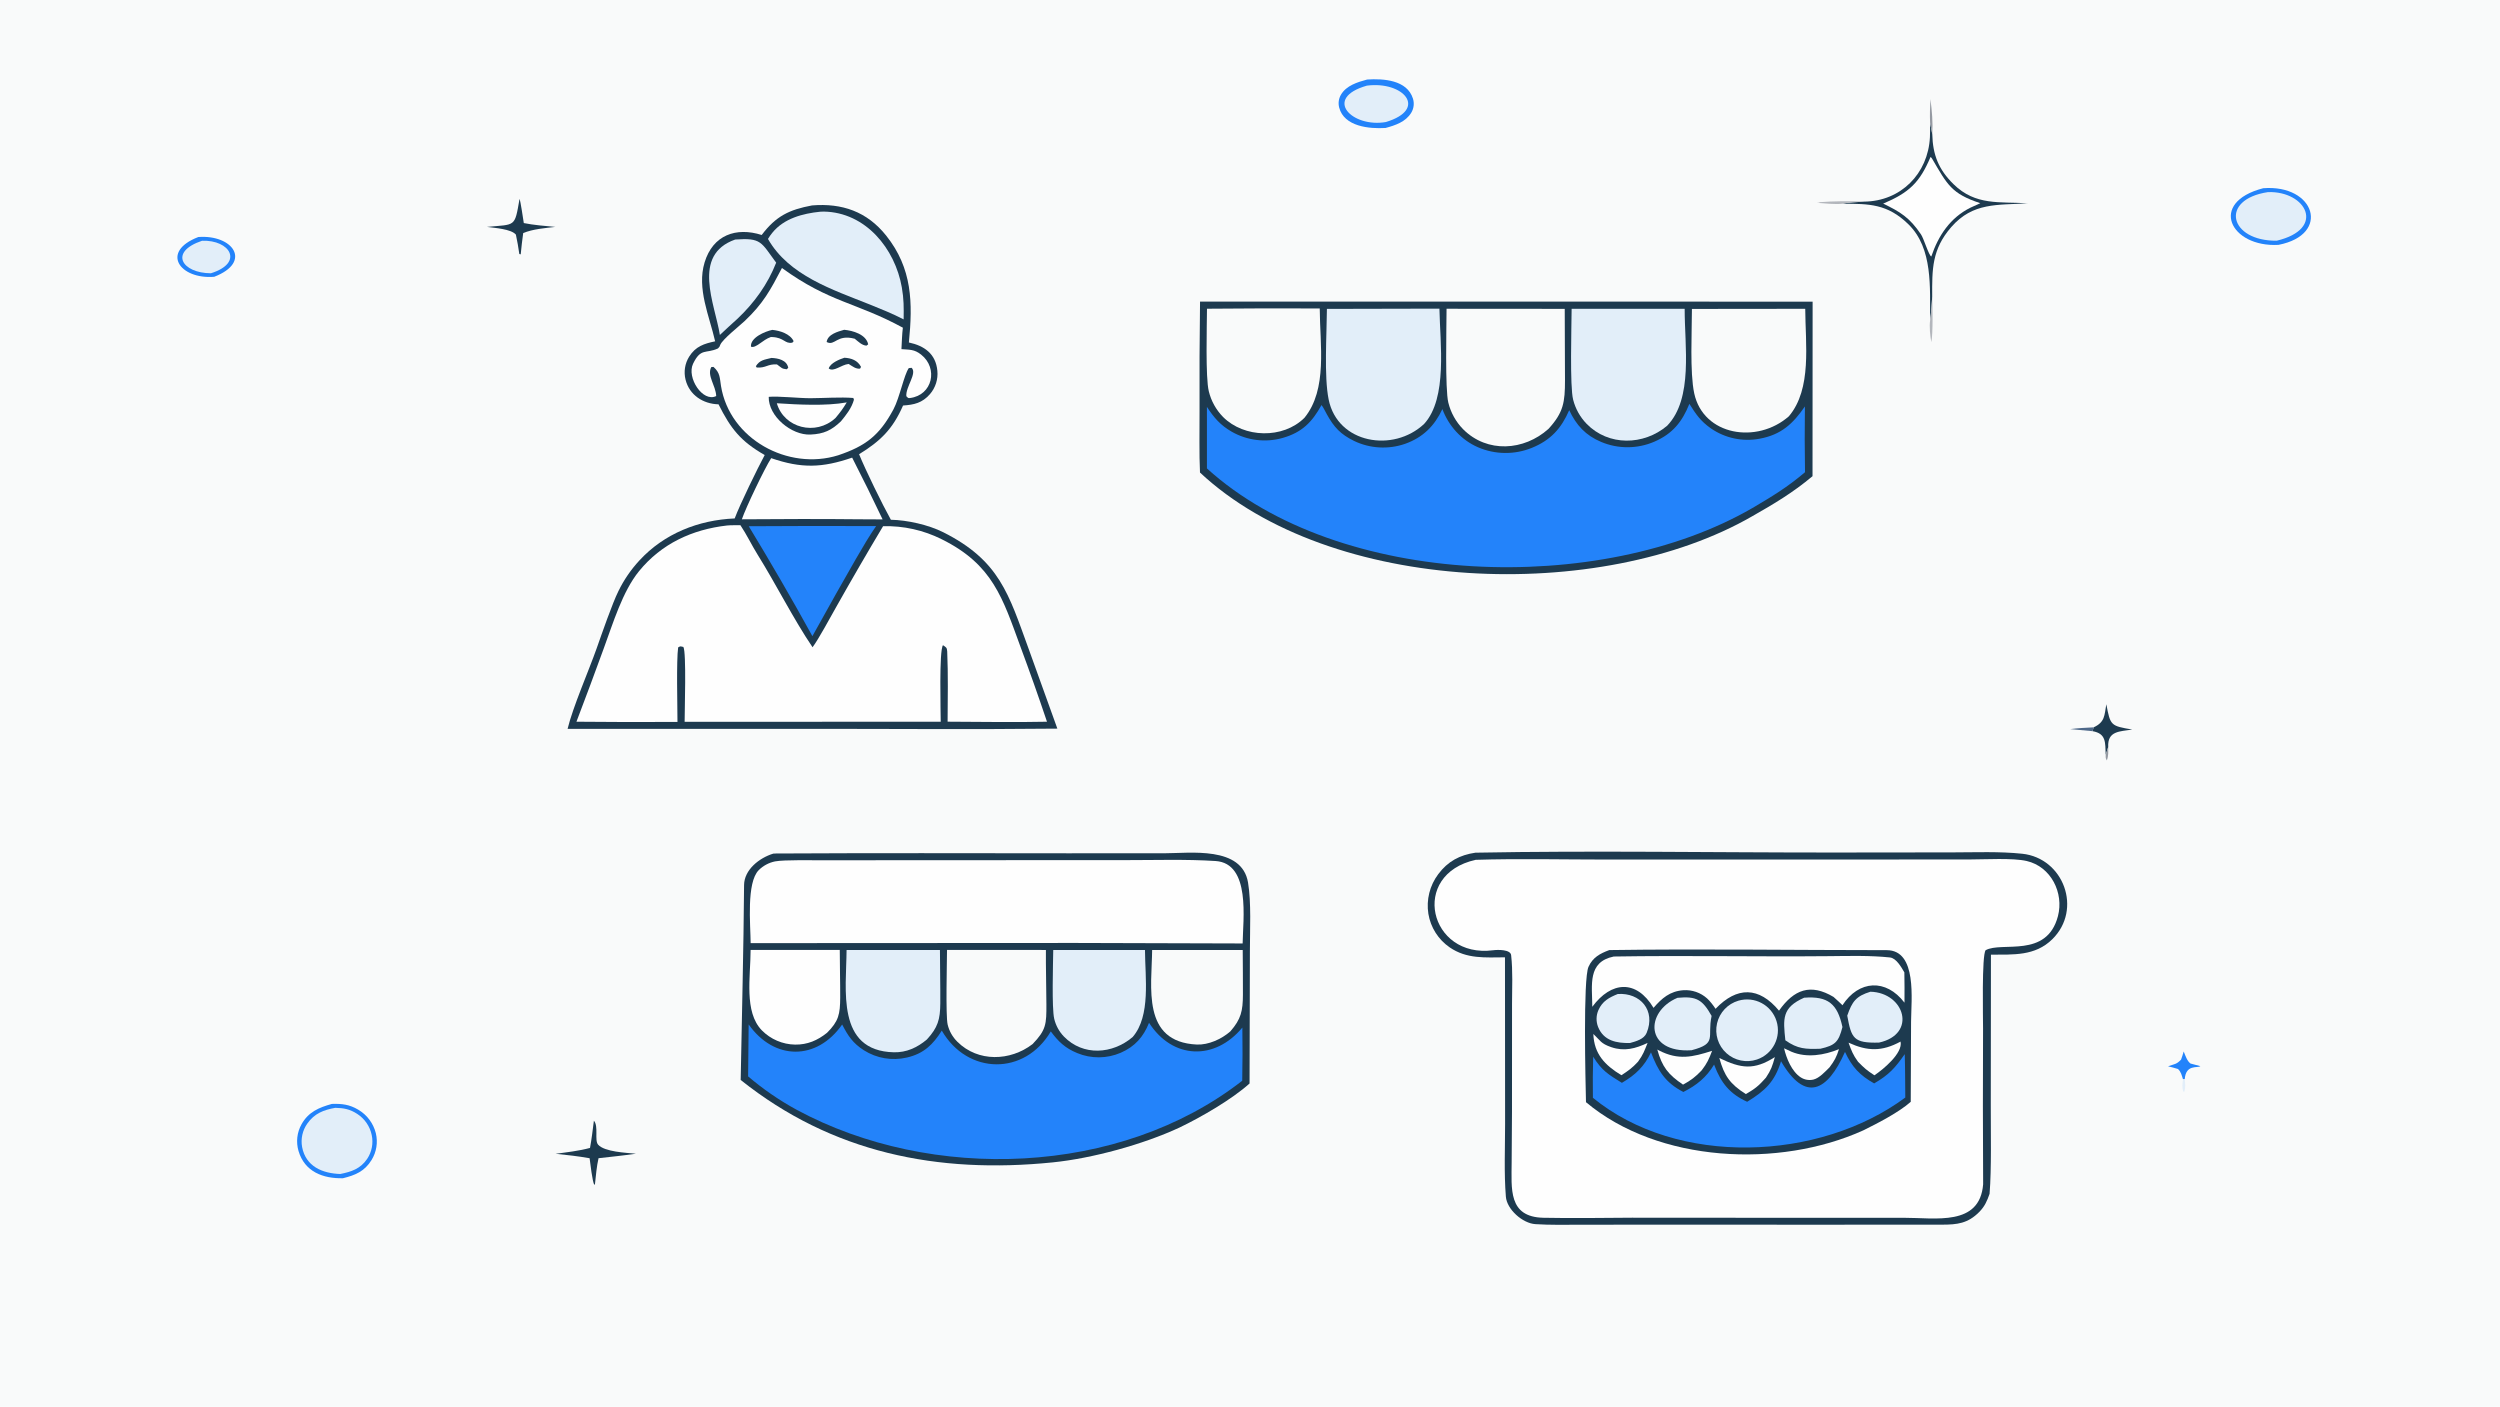 <svg version="1.1" xmlns="http://www.w3.org/2000/svg" style="display: block;" viewBox="0 0 2048 1152" width="1820" height="1024" preserveAspectRatio="none">
<path transform="translate(0,0)" fill="rgb(249,250,250)" d="M 0 0 L 2048 0 L 2048 1152 L 0 1152 L 0 0 z"/>
<path transform="translate(0,0)" fill="rgb(29,58,79)" d="M 1208.67 698.352 C 1304.38 696.531 1405.09 698.261 1501.21 698.221 L 1599.61 698.107 C 1618.42 698.078 1637.92 697.251 1656.56 699.209 C 1690.61 702.786 1706.05 744.805 1681.28 769.197 C 1667.09 783.174 1649.34 781.721 1630.98 781.882 L 1630.85 905.309 C 1630.81 926.464 1631.53 957.204 1629.86 977.758 C 1627.73 983.746 1625.89 988.071 1621.36 992.636 C 1612.04 1002.04 1603.31 1002.98 1590.91 1003 C 1515.71 1003.13 1440.48 1002.99 1365.29 1002.98 L 1293.81 1003.06 C 1281.81 1003.08 1269.71 1003.35 1257.75 1002.57 C 1247.31 1001.89 1234.46 990.549 1233.61 980.088 C 1232.03 960.595 1232.98 940.065 1232.97 920.381 L 1232.88 784.05 C 1216.69 784.135 1201.53 785.518 1187.53 775.866 C 1178.23 769.461 1171.94 759.544 1170.12 748.401 C 1168.32 736.948 1171.23 725.255 1178.19 715.983 C 1186.04 705.414 1195.87 700.23 1208.67 698.352 z"/>
<path transform="translate(0,0)" fill="rgb(254,254,254)" d="M 1208.9 704.198 C 1243.07 703.081 1282.04 703.982 1316.49 703.979 L 1521.01 703.95 L 1613.69 703.899 C 1626.24 703.897 1648.71 702.505 1660.23 705.153 C 1680.26 709.755 1690.87 731.379 1685.86 750.368 C 1676.65 785.268 1639.86 770.813 1626.63 778.227 C 1623.36 782.383 1624.55 833.809 1624.52 842.412 C 1624.32 884.907 1624.34 927.402 1624.59 969.896 C 1621.85 1004.61 1585.41 997.285 1559.69 997.371 L 1454.9 997.374 L 1336.92 997.296 C 1312.74 997.43 1288.58 997.845 1264.41 997.352 C 1235.31 996.76 1238.28 973.565 1238.35 951.708 C 1238.4 938.01 1238.54 924.142 1238.62 910.457 L 1238.66 821.943 C 1238.71 808.935 1239.37 795.421 1237.95 782.534 C 1237.76 777.516 1227 777.752 1223.18 778.255 C 1170.75 785.144 1154.5 716.189 1208.9 704.198 z"/>
<path transform="translate(0,0)" fill="rgb(29,58,79)" d="M 1318.34 778.11 C 1393.28 777.026 1470.45 778.163 1545.58 778.18 C 1570.74 778.185 1565.65 818.873 1565.55 836.613 L 1565.28 902.398 C 1555.47 911.07 1538.11 920.002 1526.34 925.796 C 1457.56 956.929 1358.59 952.491 1299.24 902.695 C 1298.85 885.864 1296.8 801.789 1301.3 791.827 C 1304.79 784.095 1310.72 780.959 1318.34 778.11 z"/>
<path transform="translate(0,0)" fill="rgb(35,131,250)" d="M 1511.41 861.499 C 1517.14 873.882 1523.55 880.711 1535.31 887.317 C 1547.64 880.121 1552.51 874.558 1560.36 863.349 C 1560.74 874.875 1560.68 887.29 1560.82 898.887 C 1490.34 951.062 1374.13 955.749 1304.9 899.085 C 1304.73 887.875 1304.81 876.662 1305.13 865.456 C 1312.44 877.074 1317.41 879.854 1328.65 886.844 C 1339.73 880.399 1347.02 873.416 1352.49 861.883 C 1358.2 876.949 1364.21 886.731 1379 894.326 C 1389.85 888.871 1397.88 882.361 1404.19 871.895 L 1404.49 872.674 C 1409.9 886.959 1417.19 896.022 1431.29 902.353 C 1445.98 893.355 1453.81 885.976 1459.02 869.184 C 1478.86 903.128 1497 894.103 1511.41 861.499 z"/>
<path transform="translate(0,0)" fill="rgb(254,254,254)" d="M 1321.98 783.39 C 1380.74 782.424 1440.15 783.651 1498.99 783.088 C 1515.14 782.933 1532.28 782.455 1548.25 784.157 C 1553.5 784.717 1557.67 792.319 1560.05 796.373 C 1560.3 804.388 1560.14 813.106 1560.15 821.179 C 1545.01 801.38 1522.8 802.603 1509.28 823.371 C 1510.15 823.77 1502.2 816.621 1502.03 816.48 C 1483.17 805.248 1469.67 810.317 1457.36 827.741 C 1440.95 807.987 1422.96 807.811 1405.39 826.213 C 1403.69 823.605 1400.72 819.716 1398.42 817.681 C 1393.12 812.935 1386.13 810.522 1379.03 810.983 C 1367.95 811.78 1361.35 817.586 1354.58 825.441 C 1340.52 802.012 1319.94 803.53 1304.41 824.567 C 1304.3 806.607 1300.33 787.852 1321.98 783.39 z"/>
<path transform="translate(0,0)" fill="rgb(226,238,249)" d="M 1424.11 819.566 C 1437.31 815.694 1451.18 823.098 1455.31 836.219 C 1459.44 849.34 1452.31 863.353 1439.27 867.74 C 1430.61 870.656 1421.05 868.662 1414.27 862.527 C 1407.49 856.392 1404.56 847.073 1406.6 838.162 C 1408.64 829.251 1415.34 822.139 1424.11 819.566 z"/>
<path transform="translate(0,0)" fill="rgb(226,238,249)" d="M 1374.19 817.212 C 1389.76 815.716 1394.64 818.686 1402.15 832.036 C 1398.36 849.724 1407.1 854.517 1385.74 860.144 C 1347.33 862.647 1347.42 828.453 1374.19 817.212 z"/>
<path transform="translate(0,0)" fill="rgb(226,238,249)" d="M 1477.94 817.123 C 1497.58 815.649 1505.24 822.21 1509.33 841.131 C 1506.22 853.358 1503.45 856.165 1491.24 858.919 C 1479.11 859.312 1472.73 859.172 1462.57 852.017 C 1460.71 834.341 1459.64 825.252 1477.94 817.123 z"/>
<path transform="translate(0,0)" fill="rgb(226,238,249)" d="M 1532.26 812.222 C 1560.35 812.967 1570.63 847.026 1539.25 853.892 C 1518.42 854.391 1516.68 850.487 1513.26 831.822 C 1517.28 820.258 1520.4 815.862 1532.26 812.222 z"/>
<path transform="translate(0,0)" fill="rgb(226,238,249)" d="M 1325.28 814.093 C 1343.68 812.832 1356.55 827.522 1348.92 845.956 C 1346.79 851.086 1340.33 852.826 1335.28 854.226 C 1324.38 854.446 1313.72 852.45 1309.16 841.075 C 1307.4 836.621 1307.5 831.647 1309.43 827.266 C 1312.7 819.87 1318.27 816.929 1325.28 814.093 z"/>
<path transform="translate(0,0)" fill="rgb(254,254,254)" d="M 1408.48 866.509 C 1426.3 875.227 1436.93 876.607 1453.95 865.765 C 1451.92 873.181 1450.92 876.162 1446.66 882.602 C 1440.84 889.187 1437.82 891.665 1430.22 896.055 C 1417.28 887.924 1412.42 880.97 1408.48 866.509 z"/>
<path transform="translate(0,0)" fill="rgb(254,254,254)" d="M 1461.51 858.537 C 1463.51 859.554 1465.54 860.505 1467.6 861.388 C 1480.1 866.608 1494.37 864.217 1506.5 859.258 C 1504.39 865.842 1502.85 868.7 1498.73 874.171 C 1495.16 877.697 1490.38 882.988 1485.56 884.164 C 1481.99 885.006 1478.23 884.352 1475.16 882.353 C 1467.85 877.662 1463.35 866.66 1461.51 858.537 z"/>
<path transform="translate(0,0)" fill="rgb(254,254,254)" d="M 1357.65 859.577 C 1358.12 859.832 1358.6 860.084 1359.07 860.332 C 1374.94 868.535 1386.61 865.723 1402.55 860.615 C 1399.95 867.478 1398.51 870.765 1394.03 876.586 C 1389.04 881.913 1385.12 884.874 1378.74 888.31 C 1366.47 879.986 1361.6 873.751 1357.65 859.577 z"/>
<path transform="translate(0,0)" fill="rgb(254,254,254)" d="M 1305.26 846.861 C 1311.12 852.225 1311.12 854.607 1320.01 857.645 C 1330.73 861.305 1339.86 858.785 1349.7 854.159 C 1346.96 860.964 1346.24 863.459 1341.86 869.537 C 1337.2 874.589 1333.92 876.96 1328.24 880.599 C 1314.67 872.361 1305.9 863.234 1305.26 846.861 z"/>
<path transform="translate(0,0)" fill="rgb(254,254,254)" d="M 1556.93 853.058 C 1559.05 862.531 1542.38 876.09 1535.51 880.67 C 1529.08 876.452 1527.47 874.963 1522.14 869.624 C 1518 864.022 1516.62 860.329 1514.33 853.951 C 1529.87 861.06 1541.69 861.329 1556.93 853.058 z"/>
<path transform="translate(0,0)" fill="rgb(29,58,79)" d="M 983.073 246.994 L 1484.9 247.046 L 1484.82 390.002 C 1468.98 403.303 1453.28 412.684 1435.44 422.799 C 1311.49 494.322 1089.85 487.02 983.034 387.011 C 982.29 371.719 982.714 352.647 982.665 337.143 C 982.53 307.093 982.666 277.042 983.073 246.994 z"/>
<path transform="translate(0,0)" fill="rgb(35,131,250)" d="M 1285.5 335.933 C 1291.23 348.201 1299.01 356.672 1311.74 361.97 C 1325.65 367.797 1341.33 367.723 1355.18 361.766 C 1370.24 355.252 1378.05 345.423 1383.94 330.75 C 1389.32 339.242 1392.94 344.785 1401.58 350.859 C 1413.19 358.862 1427.51 361.908 1441.38 359.325 C 1459.23 356.083 1468.86 346.974 1478.58 332.882 C 1478.34 350.836 1478.37 368.794 1478.67 386.748 C 1463.83 399.321 1452.09 406.318 1435.56 416.082 C 1311.47 488.062 1097 481.976 988.723 383.643 L 988.714 333.24 C 994.503 342.108 999.766 348.263 1009.1 353.615 C 1021.73 360.791 1036.71 362.618 1050.69 358.691 C 1066.78 354.106 1074.87 345.655 1082.57 331.75 C 1083.65 332.853 1086.02 337.614 1086.91 339.229 C 1092.83 349.957 1098.16 355.687 1109.25 361.123 C 1122.34 367.398 1137.37 368.245 1151.08 363.48 C 1165.65 358.308 1175.19 348.805 1181.6 335.028 C 1186.79 348.923 1197.1 360.375 1210.77 366.315 C 1224.8 372.374 1240.68 372.553 1254.85 366.812 C 1270.37 360.521 1279.05 350.821 1285.5 335.933 z"/>
<path transform="translate(0,0)" fill="rgb(249,250,250)" d="M 1185.02 252.874 L 1281.83 252.948 C 1281.81 272.396 1282.04 291.947 1282.04 311.395 C 1282.04 329.382 1280.85 337.791 1268.52 351.255 C 1248.43 369.271 1218.27 371.256 1198.62 351.569 C 1192.69 345.525 1188.49 337.999 1186.47 329.779 C 1183.73 318.883 1184.98 268.207 1185.02 252.874 z"/>
<path transform="translate(0,0)" fill="rgb(226,238,249)" d="M 1287.48 252.927 L 1380.08 252.906 C 1379.98 283.317 1387.26 326.369 1365.7 348.712 C 1346.48 364.921 1317.65 365.492 1299.77 347.12 C 1294.41 341.599 1290.6 334.771 1288.71 327.317 C 1285.94 316.547 1287.39 267.88 1287.48 252.927 z"/>
<path transform="translate(0,0)" fill="rgb(226,238,249)" d="M 1087.01 252.984 L 1179.17 252.769 C 1179.67 280.878 1186.01 326.004 1166.67 347.159 C 1141.34 370.983 1095.78 363.288 1088.44 327.247 C 1084.55 308.143 1086.9 273.572 1087.01 252.984 z"/>
<path transform="translate(0,0)" fill="rgb(249,250,250)" d="M 988.768 252.851 C 1019.55 252.546 1050.34 252.472 1081.13 252.63 C 1081.25 282.19 1087.73 318.833 1068.58 342.207 C 1051.05 359.647 1019.11 358.758 1001.92 341.489 C 996.201 335.657 992.166 328.385 990.245 320.445 C 987.458 309.3 988.676 266.641 988.768 252.851 z"/>
<path transform="translate(0,0)" fill="rgb(249,250,250)" d="M 1386.03 253.015 L 1478.85 252.907 C 1478.96 281.612 1484.49 318.398 1465.44 340.946 C 1439.33 363.856 1395.42 356.856 1387.91 322.159 C 1384.25 305.256 1386.02 271.244 1386.03 253.015 z"/>
<path transform="translate(0,0)" fill="rgb(29,58,79)" d="M 633.444 699.121 C 634.142 699.078 634.937 699.019 635.634 699.015 C 715.082 698.569 794.677 698.792 874.11 698.852 L 953.561 698.839 C 974.93 698.825 1017.4 692.698 1022.4 722.845 C 1025.14 739.414 1023.91 761.659 1023.91 779.091 L 1023.64 887.368 C 1009.03 900.523 983.878 914.998 966.265 923.453 C 936.441 937.334 894.827 948.698 862.461 951.986 C 768.172 961.564 681.688 944.253 606.767 884.495 C 607.726 831.535 609.147 777.946 609.547 724.91 C 609.642 712.326 621.988 702.636 633.444 699.121 z"/>
<path transform="translate(0,0)" fill="rgb(35,131,250)" d="M 941.296 837.662 C 960.609 867.718 995.227 868.786 1017.74 841.569 C 1017.96 856.089 1017.93 870.612 1017.64 885.131 C 917.32 963.368 763.106 968.531 652.7 908.948 C 638.511 901.22 625.159 892.044 612.858 881.568 L 613.295 838.989 C 634.109 868.58 669.083 868.909 689.897 839.061 C 694.674 848.351 698.616 854.342 707.666 860.154 C 718.144 866.797 730.853 868.947 742.933 866.122 C 756.787 862.925 764.324 855.503 771.509 844.072 C 792.612 880.458 839.513 881.069 860.823 844.723 C 866.94 853.073 872.686 858.466 882.475 862.476 C 893.915 867.213 906.787 867.11 918.15 862.191 C 929.706 857.169 936.736 849.178 941.296 837.662 z"/>
<path transform="translate(0,0)" fill="rgb(254,254,254)" d="M 756.989 704.493 L 920.512 704.451 C 944.978 704.476 971.52 703.599 995.765 705.172 C 1024.81 707.056 1018.21 753.275 1017.97 772.691 L 880.807 772.283 L 614.933 772.43 C 614.793 757.125 611.394 722.951 621.548 712.651 C 625.215 709.001 629.872 706.506 634.943 705.478 C 642.216 704.069 667.437 704.569 675.853 704.569 L 756.989 704.493 z"/>
<path transform="translate(0,0)" fill="rgb(249,250,250)" d="M 775.806 777.985 L 856.803 778.024 C 856.697 792.753 857.156 807.804 857.209 822.538 C 857.267 838.758 857.058 843.541 845.848 855.136 C 827.575 869.168 801.168 869.974 784.335 853.26 C 780.389 849.397 777.61 844.502 776.317 839.134 C 774.601 832.048 775.767 787.597 775.806 777.985 z"/>
<path transform="translate(0,0)" fill="rgb(226,238,249)" d="M 693.517 778.029 L 769.999 778.037 C 770.011 792.566 770.401 807.126 770.297 821.663 C 770.201 835.006 768.254 841.593 759.305 851.332 C 751.484 857.949 742.543 862.086 732.194 861.826 C 684.744 860.63 693.339 810.297 693.517 778.029 z"/>
<path transform="translate(0,0)" fill="rgb(226,238,249)" d="M 862.815 778.033 L 937.969 778.038 C 938.071 800.665 942.845 831.997 927.875 849.333 C 911.357 863.413 887.336 865.098 871.601 848.975 C 867.677 844.929 864.919 839.898 863.618 834.414 C 861.523 825.574 862.677 789.207 862.815 778.033 z"/>
<path transform="translate(0,0)" fill="rgb(249,250,250)" d="M 943.837 778.072 L 1018.04 778.068 C 1018.11 790.188 1018.23 802.351 1018.2 814.47 C 1018.17 827.865 1016.7 834.672 1007.87 844.73 C 1000.76 851.001 989.907 855.919 980.427 855.48 C 934.964 853.373 943.536 808.125 943.837 778.072 z"/>
<path transform="translate(0,0)" fill="rgb(254,254,254)" d="M 614.9 778.006 L 687.944 777.995 C 687.917 790.932 688.361 804.016 688.295 816.943 C 688.225 830.678 687.033 836.371 677.486 845.869 C 669.715 852.083 661.501 855.659 651.371 855.533 C 641.11 855.364 631.324 851.176 624.117 843.87 C 609.366 828.72 614.851 800.174 614.9 778.006 z"/>
<path transform="translate(0,0)" fill="rgb(29,58,79)" d="M 665.225 168.241 C 689.803 166.229 710.214 173.269 725.906 192.897 C 747.473 219.872 747.767 248.165 744.557 280.49 C 757.255 283.209 766.606 289.772 767.893 303.713 C 768.56 310.637 766.366 317.532 761.822 322.798 C 755.507 330.026 748.825 331.512 739.784 332.118 C 731.337 351.428 721.371 361.154 703.767 372.018 C 708.951 384.797 723.1 413.721 729.808 425.674 C 743.331 425.963 760.589 429.827 772.667 435.886 C 818.925 459.094 826.336 486.704 842.418 530.725 L 866.191 596.743 C 796.05 597.522 724.723 596.863 654.5 596.923 L 464.965 596.952 C 469.228 579.181 482.414 549.079 488.774 531.029 C 492.95 519.176 501.704 493.966 506.606 484.126 C 511.074 474.967 516.862 466.513 523.784 459.034 C 544.092 436.981 572.218 425.866 601.847 424.608 C 606.2 413.008 620.565 383.592 626.448 372.663 C 606.765 361.453 598.581 351.036 588.622 331.139 C 576.02 330.833 564.751 323.593 561.605 310.956 C 559.986 304.51 561.062 297.684 564.585 292.049 C 569.877 283.606 576.898 281.447 585.839 279.541 C 581.109 258.714 570.69 236.351 577.217 214.883 C 583.998 192.576 602.903 185.734 623.982 192.448 C 635.716 176.926 646.562 171.744 665.225 168.241 z"/>
<path transform="translate(0,0)" fill="rgb(254,254,254)" d="M 595.58 430.38 C 597.819 430.099 603.986 430.156 606.531 430.111 C 611.431 437.371 615.976 446.807 620.7 454.369 C 635.493 478.053 650.185 507.332 665.65 530.1 C 670.887 523.006 680.02 505.873 684.85 497.428 C 697.409 475.102 710.267 452.944 723.419 430.961 C 740.065 430.514 756.564 434.184 771.451 441.645 C 813.335 462.401 821.345 489.82 835.957 529.655 C 843.526 550.016 850.771 570.496 857.689 591.087 C 831.235 591.67 802.871 591.139 776.279 591.059 C 776.377 572.423 776.783 552.218 775.956 533.543 C 775.806 530.152 774.81 530.082 772.487 528.414 C 769.217 532.758 770.629 583.014 770.639 591.096 L 560.851 591.16 C 560.809 582.536 562.411 534.209 559.817 529.846 C 556.85 529.295 557.781 529.019 555.543 530.215 C 554.043 540.816 554.93 578.171 554.981 591.252 C 527.396 591.431 499.81 591.377 472.226 591.089 C 479.852 571.104 487.321 551.059 494.631 530.957 C 502.166 510.546 509.936 484.421 523.486 467.797 C 541.88 445.231 567.126 433.622 595.58 430.38 z"/>
<path transform="translate(0,0)" fill="rgb(254,254,254)" d="M 640.572 219.503 C 679.687 247.867 701.111 247.413 739.625 268.373 C 738.963 273.337 738.76 280.779 738.459 285.948 C 745.24 286.514 748.945 285.971 754.565 290.406 C 768.768 301.614 763.958 323.647 745.461 325.985 C 743.647 326.215 743.843 325.761 742.472 324.491 C 741.824 316.827 751.512 305.748 746.808 301.245 L 744.491 301.472 C 740.605 306.88 736.928 325.895 731.939 335.209 C 720.455 356.644 709.08 365.331 686.64 372.874 C 645.623 385.697 597.747 359.659 590.65 316.169 C 589.536 309.344 590.018 305.449 584.483 300.48 L 582.682 300.638 C 578.934 307.712 586.293 315.447 586.722 324.359 C 575.744 329.856 562.316 309.234 567.762 297.907 C 574.129 284.664 578.157 289.975 588.17 285.367 C 589.772 283.563 589.292 284.288 589.956 282.57 C 591.762 277.905 605.76 266.961 610.015 262.939 C 625.305 248.483 631.122 237.56 640.572 219.503 z"/>
<path transform="translate(0,0)" fill="rgb(29,58,79)" d="M 629.732 325.018 C 637.518 324.28 654.824 326.184 663.929 326.138 C 675.033 326.082 688.395 325.088 699.043 325.937 L 699.552 327.367 C 697.623 334.285 693.373 339.568 688.913 345.048 C 681.066 352.483 674.878 355.422 663.882 355.905 C 648.387 356.586 629.406 340.928 629.732 325.018 z"/>
<path transform="translate(0,0)" fill="rgb(254,254,254)" d="M 636.378 330.272 C 654.051 331.405 676.314 332.652 693.649 329.574 C 690.197 335.209 688.606 337.34 684.408 342.362 C 668.273 357.311 642.241 350.522 636.378 330.272 z"/>
<path transform="translate(0,0)" fill="rgb(29,58,79)" d="M 632.662 270.174 C 638.891 270.766 647.277 273.37 650.152 279.443 L 649.105 280.629 C 642.902 281.876 642.431 276.402 632.508 276.045 L 631.503 276.015 C 624.668 278.263 619.21 285.558 615.19 283.915 C 614.522 276.449 626.826 271.397 632.662 270.174 z"/>
<path transform="translate(0,0)" fill="rgb(29,58,79)" d="M 691.551 270.097 C 698.62 270.752 709.609 273.902 711.216 282.027 L 709.82 283.081 C 706.111 282.88 703.22 279.853 700.19 277.419 C 685.237 273.522 684.117 283.695 677.183 280.111 C 678.042 273.735 686.487 271.551 691.551 270.097 z"/>
<path transform="translate(0,0)" fill="rgb(29,58,79)" d="M 631.973 293.148 C 637.462 293.373 644.552 294.846 645.728 301.239 L 644.462 302.443 C 640.167 301.965 640.509 301.305 636.492 298.457 C 628.654 297.986 627.636 301.533 619.893 301.001 L 619.204 299.907 C 622.406 294.807 626.214 294.616 631.973 293.148 z"/>
<path transform="translate(0,0)" fill="rgb(29,58,79)" d="M 691.726 292.988 C 697.467 293.303 702.588 295.128 705.358 300.487 L 704.578 301.901 C 701.158 302.365 698.387 300.009 695.198 298.081 C 689.159 298.684 682.792 305.024 678.889 301.764 C 680.211 297.316 687.76 294.231 691.726 292.988 z"/>
<path transform="translate(0,0)" fill="rgb(226,238,249)" d="M 671.952 173.396 C 672.907 173.308 673.866 173.273 674.826 173.288 C 709.239 173.86 733.268 203.799 738.766 235.308 C 740.447 244.939 740.414 251.792 740.258 261.585 C 730.947 256.775 722.426 253.394 712.756 249.474 C 681.893 237.129 646.285 225.751 629.121 195.691 C 630.205 193.903 631.413 192.193 632.735 190.574 C 642.231 178.866 657.639 174.849 671.952 173.396 z"/>
<path transform="translate(0,0)" fill="rgb(35,131,250)" d="M 613.37 430.99 C 648.15 430.746 682.93 430.705 717.71 430.867 C 708.103 444.547 694.091 470.432 685.114 485.909 L 665.517 521.013 C 648.775 490.639 631.389 460.624 613.37 430.99 z"/>
<path transform="translate(0,0)" fill="rgb(254,254,254)" d="M 631.749 375.222 C 656.54 383.74 673.416 383.276 698.085 374.801 C 706.656 391.538 714.974 408.403 723.034 425.391 L 702.75 425.286 C 671.384 424.919 639.123 425.099 607.731 425.31 C 611.015 415.661 626.261 383.769 631.749 375.222 z"/>
<path transform="translate(0,0)" fill="rgb(226,238,249)" d="M 602.242 196.175 C 623.905 194.596 623.384 198.339 635.842 215.129 C 628.95 232.732 617.962 247.972 604.31 260.901 C 599.488 265.145 594.478 269.944 589.723 274.327 C 585.656 248.697 566.369 208.876 602.242 196.175 z"/>
<path transform="translate(0,0)" fill="rgb(29,58,79)" d="M 1581.12 100.45 L 1582.93 110.043 C 1583.35 126.734 1588.01 138.762 1600.36 150.875 C 1618.42 168.591 1638.09 165.057 1661.1 166.496 C 1636.25 168.089 1616.15 165.611 1598.43 186.022 C 1582.53 204.331 1582.75 220.633 1582.86 242.979 C 1582.42 249.555 1582.07 256.004 1581.14 262.533 C 1580.92 235.455 1583.61 203.431 1563.35 183.662 C 1546.21 166.936 1531.27 166.901 1509.43 166.846 C 1513.2 165.783 1522.65 165.455 1527.02 165.134 C 1557.01 164.867 1579.51 142.387 1581 112.318 C 1581.19 108.393 1581.12 104.385 1581.12 100.45 z"/>
<path transform="translate(0,0)" fill="rgb(254,254,254)" d="M 1581.48 128.563 C 1582.28 129.2 1582.38 129.271 1582.91 130.175 C 1595.31 151.379 1598.72 158.674 1622.27 166.423 C 1619.59 167.56 1616.93 168.763 1614.3 170.032 C 1597.61 178.255 1587.89 192.993 1582.13 210.072 C 1580.18 209.494 1575.94 195.321 1573.72 192.038 C 1564.43 178.26 1556.71 173.462 1542.7 166.782 C 1563.84 157.758 1572.53 149.766 1581.48 128.563 z"/>
<path transform="translate(0,0)" fill="rgb(35,131,250)" d="M 271.885 904.107 C 280.053 903.842 286.251 904.54 293.439 908.815 C 300.635 913.038 305.836 919.971 307.875 928.061 C 309.71 935.589 308.438 943.537 304.347 950.117 C 298.605 959.403 290.939 962.52 280.942 964.977 C 264.691 965.344 249.607 959.72 244.553 942.704 C 242.38 935.335 243.281 927.4 247.052 920.706 C 252.774 910.543 261.391 907.041 271.885 904.107 z"/>
<path transform="translate(0,0)" fill="rgb(226,238,249)" d="M 274.699 907.31 C 281.735 907.474 286.647 908.38 292.717 912.337 C 298.788 916.281 303.034 922.484 304.512 929.571 C 305.964 936.338 304.61 943.406 300.759 949.157 C 295.253 957.241 287.829 959.705 278.731 961.499 C 264.142 961.023 250.533 955.334 247.498 939.489 C 246.262 932.772 247.78 925.841 251.709 920.254 C 257.511 911.927 265.164 908.989 274.699 907.31 z"/>
<path transform="translate(0,0)" fill="rgb(35,131,250)" d="M 1854 154.161 C 1896.49 150.801 1909.71 192.107 1866.52 200.55 C 1827.1 202.723 1808.76 165.882 1854 154.161 z"/>
<path transform="translate(0,0)" fill="rgb(226,238,249)" d="M 1857.96 157.333 C 1889.33 156.325 1905.77 187.457 1865.11 197.136 C 1826.3 197.592 1817.8 163.381 1857.96 157.333 z"/>
<path transform="translate(0,0)" fill="rgb(35,131,250)" d="M 1119.99 65.129 C 1133.15 64.285 1152.69 65.386 1157.5 80.788 C 1158.7 84.618 1158.21 88.779 1156.15 92.226 C 1151.62 99.808 1143.03 102.657 1135.05 104.805 C 1121.9 105.618 1101.14 103.776 1097.06 88.118 C 1096.12 84.577 1096.63 80.808 1098.47 77.641 C 1102.86 70.032 1112.11 67.246 1119.99 65.129 z"/>
<path transform="translate(0,0)" fill="rgb(226,238,249)" d="M 1119.75 70.136 C 1149.71 66.232 1170.16 89.419 1135.27 99.958 C 1107.77 104.763 1083.33 80.563 1119.75 70.136 z"/>
<path transform="translate(0,0)" fill="rgb(35,131,250)" d="M 162.455 194.122 C 190.704 191.974 206.949 214.549 175.501 226.682 C 147.459 228.99 130.948 206.266 162.455 194.122 z"/>
<path transform="translate(0,0)" fill="rgb(226,238,249)" d="M 165.543 197.183 C 188.351 196.327 200.194 215.231 172.767 223.807 C 149.243 223.752 137.918 206.444 165.543 197.183 z"/>
<path transform="translate(0,0)" fill="rgb(29,58,79)" d="M 486.514 917.849 C 490.53 922.351 486.821 933.97 489.983 937.493 C 495.305 943.422 512.898 944.102 520.97 944.888 C 511.015 946.368 500.364 947.414 490.32 948.573 C 488.771 955.245 488.156 962.9 487.403 969.764 L 486.839 970.411 C 485.238 967.555 483.591 952.817 483.006 948.587 C 473.326 946.885 464.96 945.964 455.16 944.959 C 464.508 943.696 474.261 942.609 483.336 940.147 C 484.671 933.161 485.576 924.991 486.514 917.849 z"/>
<path transform="translate(0,0)" fill="rgb(29,58,79)" d="M 425.602 162.908 C 426.525 164.962 428.519 179.275 429.094 182.696 C 437.218 184.362 446.555 185.032 454.906 185.835 C 446.37 186.83 436.45 187.587 428.605 190.889 C 427.738 196.777 427.173 202.394 426.577 208.305 L 425.43 208.049 C 424.591 202.485 423.845 197.675 422.615 192.149 C 418.685 187.502 405.213 186.71 398.941 185.83 C 422.518 183.583 421.527 186.495 425.602 162.908 z"/>
<path transform="translate(0,0)" fill="rgb(29,58,79)" d="M 1725.5 576.773 C 1728.82 594.294 1729.05 594.503 1746.75 597.489 C 1736.6 599.138 1726.33 598.521 1727.06 611.785 L 1724.99 618.162 C 1724.56 608.219 1725.57 600.81 1714.21 598.835 L 1715.12 595.687 C 1724.44 591.368 1723.88 586.005 1725.5 576.773 z"/>
<path transform="translate(0,0)" fill="rgb(35,131,250)" d="M 1788.31 883.989 C 1787.31 880.795 1786.69 877.704 1784.17 875.505 C 1781.34 874.658 1778.96 873.964 1776.06 873.313 C 1781.5 871.304 1782.9 871.843 1786.73 867.822 C 1787.56 865.494 1788.23 863.537 1788.88 861.155 C 1790.27 864.54 1791.64 868.943 1794.45 871.029 C 1797.14 871.791 1799.83 872.506 1802.54 873.173 C 1800.35 875.01 1790.69 871.366 1789.73 883.823 L 1788.31 883.989 z"/>
<path transform="translate(0,0)" fill="rgb(179,182,188)" d="M 1509.43 166.846 C 1503.85 167.581 1494.2 166.54 1488.22 166.095 L 1490.32 165.943 L 1490.65 165.592 C 1500.6 164.758 1517.1 164.533 1527.02 165.134 C 1522.65 165.455 1513.2 165.783 1509.43 166.846 z"/>
<path transform="translate(0,0)" fill="rgb(179,182,188)" d="M 1582.86 242.979 C 1583.17 250.408 1583.59 273.577 1582.13 280.196 C 1581.19 275.569 1580.4 267.056 1581.14 262.533 C 1582.07 256.004 1582.42 249.555 1582.86 242.979 z"/>
<path transform="translate(0,0)" fill="rgb(149,154,162)" d="M 1581.39 81.167 C 1582.7 90.727 1583.5 100.383 1582.93 110.043 L 1581.12 100.45 C 1580.83 93.672 1581.09 87.93 1581.39 81.167 z"/>
<path transform="translate(0,0)" fill="rgb(78,104,137)" d="M 1695.93 597.149 C 1702.19 596.266 1708.79 596.04 1715.12 595.687 L 1714.21 598.835 L 1695.93 597.149 z"/>
<path transform="translate(0,0)" fill="rgb(226,238,249)" d="M 1789.73 883.823 C 1790.14 887.975 1790.55 889.96 1789.48 894.009 L 1788.47 894.048 C 1787.45 889.926 1787.84 888.189 1788.31 883.989 L 1789.73 883.823 z"/>
<path transform="translate(0,0)" fill="rgb(149,154,162)" d="M 1727.06 611.785 C 1727.08 615.867 1727.38 618.981 1725.91 622.792 C 1724.79 620.856 1724.96 620.357 1724.99 618.162 L 1727.06 611.785 z"/>
</svg>